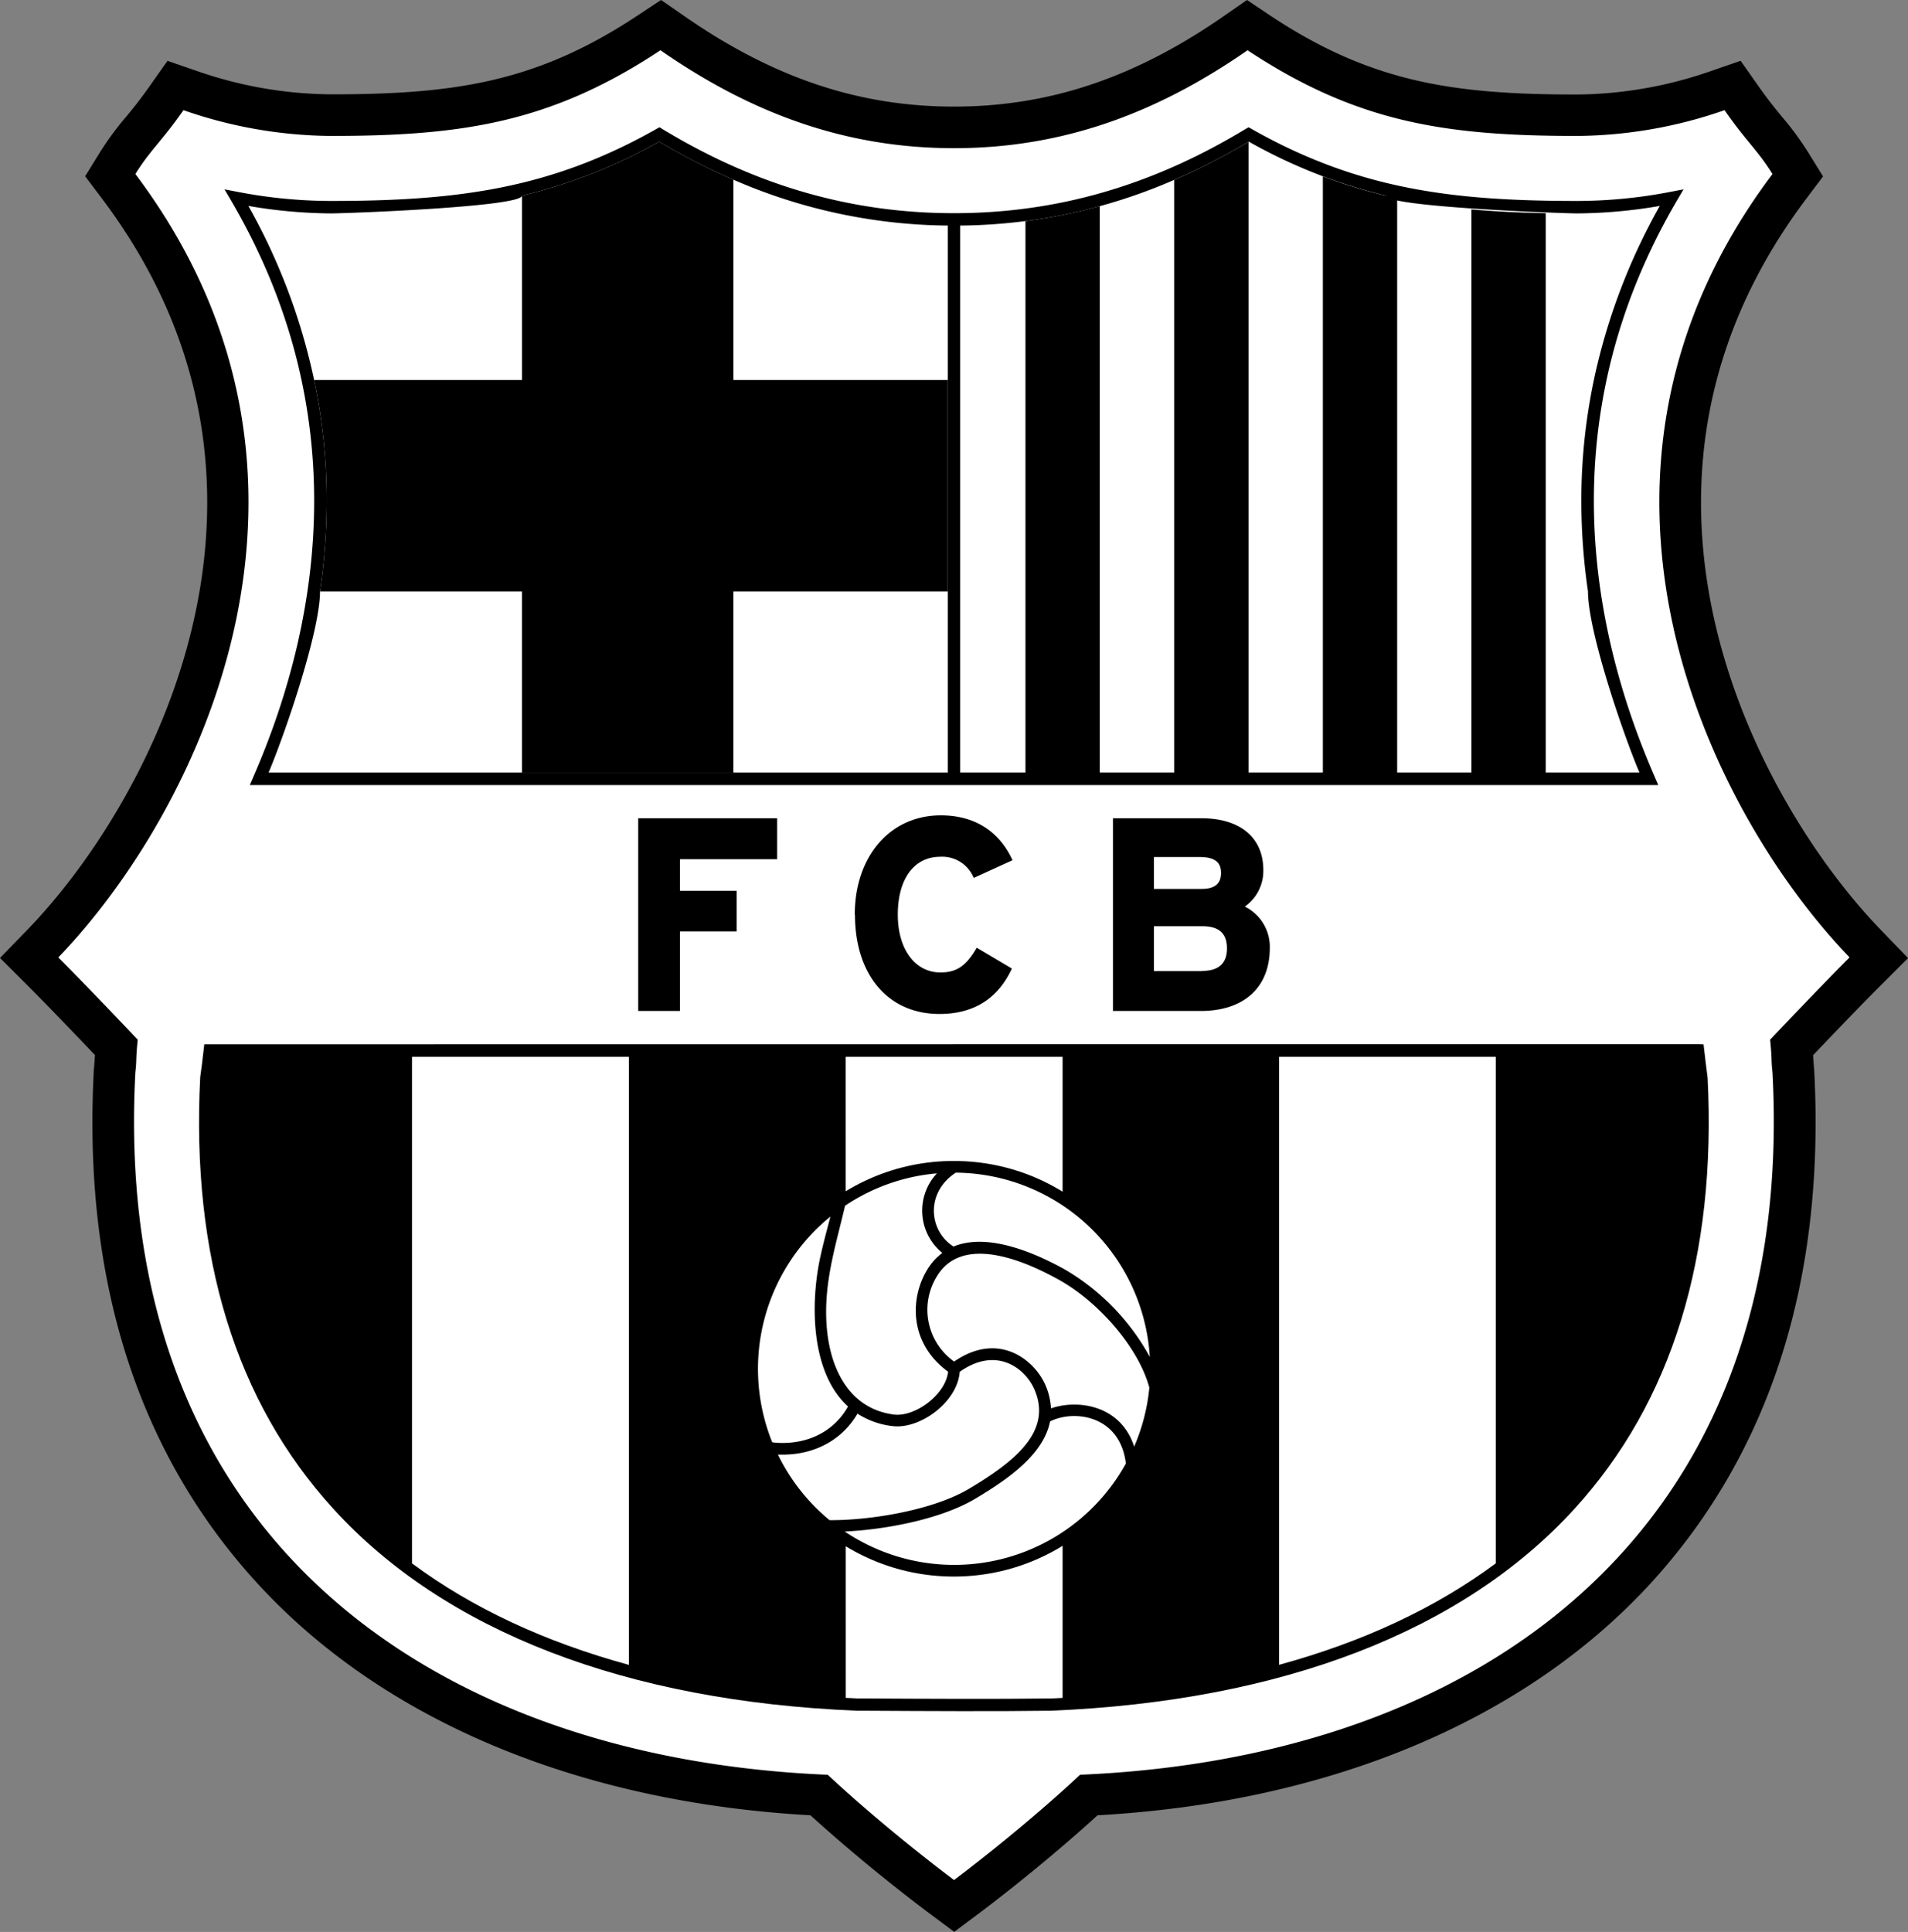 <svg xmlns="http://www.w3.org/2000/svg" viewBox="0 0 510.24 516.55"><rect x="0" y="0" width="510.24" height="516.55" fill="#808080" stroke="none"/><defs><style>.cls-1,.cls-2{fill-rule:evenodd;}.cls-2{fill:#fff;}</style></defs><g id="Capa_2" data-name="Capa 2"><g id="Capa_1-2" data-name="Capa 1"><path class="cls-1" d="M327.27,4.3c-23.77,16.51-46.71,24.2-72.15,24.2S206.75,20.81,183,4.3L176.77,0l-6.29,4.16c-26.88,17.8-48.72,21.06-82,21.06A111.1,111.1,0,0,1,52.71,19l-7.92-2.73L40,23.06c-2.57,3.65-4.47,6-6.31,8.2a81.4,81.4,0,0,0-6.92,9.4l-4,6.47,4.59,6.09c20.37,27.07,28.05,54.91,28.05,81.13,0,48.88-26.72,92.07-47.77,113.92L0,256.14l7.74,7.72c4.15,4.14,11.54,11.81,17.65,18.23,0,.25-.24,3.37-.24,3.37l-.06.61q-.37,7.13-.38,14c0,49.64,14.68,90.91,43.71,122.83,33.62,37,86.19,59,148.31,62.46,15.43,14.05,31.11,25.71,31.81,26.23l6.64,4.93,6.63-4.94c.7-.52,16.29-12.18,31.7-26.22,62.12-3.43,114.69-25.5,148.31-62.46,29-31.92,43.71-73.19,43.71-122.83q0-6.9-.38-14V286l-.06-.61s-.21-3-.23-3.26c5.66-5.95,13.29-13.88,17.65-18.23l7.74-7.73-7.59-7.86c-21-21.85-47.77-65.05-47.77-113.93,0-26.21,7.68-54,28.05-81.12l4.58-6.09-4-6.47a81.4,81.4,0,0,0-6.92-9.4c-1.84-2.24-3.74-4.55-6.3-8.19l-4.82-6.85L457.54,19a111.2,111.2,0,0,1-35.73,6.27c-33.33,0-55.17-3.26-82.05-21.06L333.47,0Z"></path><path class="cls-2" d="M255.16,502.69s-17.75-13.17-33.8-28.16c-105-4.35-191.8-63.2-185.16-187.87.39-3.28.06-3.06.63-8.67-6-6.37-16-16.76-21.24-22C53.24,216.92,97.17,127.56,36.2,46.53c4-6.44,6.91-8.58,12.87-17.07a121.94,121.94,0,0,0,39.36,6.88c35,0,58.84-3.47,88.19-22.9,23.2,16.11,48.37,26.18,78.5,26.18s55.29-10.07,78.5-26.18c29.35,19.43,53.22,22.9,88.19,22.9a121.94,121.94,0,0,0,39.36-6.88C467.13,38,470,40.09,474,46.53c-61,81-17,170.39,20.61,209.45-5.26,5.25-15.22,15.64-21.24,22,.57,5.61.24,5.39.63,8.67,6.64,124.67-80.21,183.52-185.16,187.87-16.05,15-33.72,28.16-33.72,28.16Z"></path><path class="cls-1" d="M56.11,279.23H54.63L54,284.59,53.54,288c-2.45,48,9.52,86.82,35.58,115.4,29.88,32.78,78.3,51.46,140,54h1c18.52.1,36,.2,50.89,0,61.76-2.55,110.18-21.23,140.06-54,26.06-28.58,38-67.37,35.58-115.31,0-.09-.46-3.55-.46-3.55l-.62-5.29-1.49-.06Z"></path><path class="cls-1" d="M321.45,259.65H308.58v-12h12.87c4.55,0,6.67,1.89,6.67,5.95s-2.31,6-6.67,6ZM207.32,218.78H170.67v51.53h11.16V249.05H197V238.17H181.83v-8.44h26V218.78Zm21.32,25.76c0,16.14,8.86,26.57,22.59,26.57,9,0,15.39-3.94,19.15-11.69l.22-.45-9.39-5.57-.28.46c-2.68,4.48-5.23,6.15-9.41,6.15-6.84,0-11.43-6.22-11.43-15.47,0-9.54,4.35-15.46,11.36-15.46a9.07,9.07,0,0,1,8.74,5.19l.24.45L270.77,230l-.24-.49C266.9,222,260.35,218,251.59,218c-13.52,0-23,10.93-23,26.56Zm79.94-15.39h12.29c5,0,5.66,2.3,5.66,4.29,0,2.84-1.69,4.23-5.16,4.23H308.58v-8.52Zm24.31,13.25a11.66,11.66,0,0,0,4.95-9.75c0-8.69-6.18-13.87-16.54-13.87H297.63v51.53h23.45c11.58,0,18.49-6.29,18.49-16.83a12,12,0,0,0-6.68-11.08Z"></path><path class="cls-1" d="M333,34.54C308.07,49.64,282.58,57,255.11,57s-53-7.37-77.92-22.47l-.83-.51-.85.48C147.07,50.59,122,53.73,88.42,53.73a132.24,132.24,0,0,1-24.77-2.41l-3.6-.69,1.85,3.16C96.43,112.89,84.17,170,67.81,207.56l-1,2.34H443.45l-1-2.34c-16.37-37.53-28.63-94.67,5.9-153.77l1.86-3.16-3.61.69a132.08,132.08,0,0,1-24.77,2.41c-33.62,0-58.64-3.14-87.08-19.22l-.85-.48Z"></path><path class="cls-2" d="M253.45,60.31a146.28,146.28,0,0,1-57.32-12.26,171.77,171.77,0,0,1-19.84-10.19,141.2,141.2,0,0,1-36.7,14.45c0,3-46.82,4.75-51.17,4.75a134.61,134.61,0,0,1-22-2A164.11,164.11,0,0,1,84,101.6a156.67,156.67,0,0,1,3.36,32.31,168.64,168.64,0,0,1-1.78,24.23c0,10.63-9.31,37.92-13.75,48.42H253.45Z"></path><path class="cls-2" d="M256.78,60.31a146.29,146.29,0,0,0,57.33-12.26,170.84,170.84,0,0,0,19.83-10.19,141.34,141.34,0,0,0,36.7,14.45c0,3,46.83,4.75,51.17,4.75a134.73,134.73,0,0,0,22.05-2,164.11,164.11,0,0,0-17.62,46.52,156.67,156.67,0,0,0-3.36,32.31,168.64,168.64,0,0,0,1.78,24.23c0,10.63,9.31,37.92,13.75,48.42H256.78Z"></path><path class="cls-1" d="M196.13,101.6V48.05a171.77,171.77,0,0,1-19.84-10.19,141.2,141.2,0,0,1-36.7,14.45V101.6H84a156.67,156.67,0,0,1,3.36,32.31,168.64,168.64,0,0,1-1.78,24.23h54v48.42h56.54V158.14h57.32V101.6Z"></path><path class="cls-1" d="M393.49,55.94V206.56h19.87V57c-6.93-.14-13.51-.45-19.87-1ZM274.23,59.09V206.56h19.88V55.11a144.83,144.83,0,0,1-19.88,4ZM314,48.1V206.56h19.88V37.9A171.65,171.65,0,0,1,314,48.11Zm39.76-1V206.56h19.87V53a136.1,136.1,0,0,1-19.87-5.84Z"></path><path class="cls-1" d="M57.59,282.56l-.3,2.55s-.42,3.19-.43,3.19q-.3,6-.3,11.82c0,41.59,11.75,75.55,35,101.07A130.29,130.29,0,0,0,110.22,418c16,11.92,35.51,21,58,27.15a272.32,272.32,0,0,0,58,8.84c1,0,2,.11,3.07.15h1c18.5.1,36,.19,50.78,0,1,0,2.09-.1,3.13-.15a273,273,0,0,0,58-8.84C364.51,439,384,429.9,400,418a130.83,130.83,0,0,0,18.64-16.79c23.27-25.52,35-59.49,35-101q0-5.79-.31-11.77h0l-.43-3.3-.3-2.53Z"></path><path class="cls-2" d="M342.06,282.56V445.13C364.51,439,384,429.9,400,418V282.56Zm-173.88,0h-58V418c16,11.92,35.51,21,58,27.15V282.56Zm58,171.41c1,0,2,.11,3.07.15h1c18.5.1,36,.19,50.78,0,1,0,2.09-.1,3.13-.15V282.56h-58Z"></path><circle cx="255.07" cy="365.97" r="55.56"></circle><path class="cls-2" d="M221.79,406.45c10.94.09,27.75-2.66,37.39-8.41,12.45-7.43,22.13-15.36,17.53-26.36-2.32-5.56-10-12-20.06-4.89-.64,8.21-10.77,15.45-18,14.51a21.77,21.77,0,0,1-9.34-3.32c-4.09,7-11.41,10.95-20,10.95-.43,0-.85,0-1.27,0a52.5,52.5,0,0,0,13.84,17.56Zm59-26.39h0c6.43-3.22,18.73-1.7,20.29,11.24a52.45,52.45,0,0,1-75.18,18.19c11.07-.52,25.79-3.33,34.91-8.77,8.86-5.28,18.26-11.87,20-20.66Zm26.59-9.27h0a52.19,52.19,0,0,1-4.08,16c-3.56-11.11-15.13-12.72-22.25-10.22a17.64,17.64,0,0,0-1.42-6.09c-2.78-6.66-12.42-14.76-24.48-6.43A17,17,0,0,1,250.7,341c6.09-9.66,19.95-5.81,32.61,1.26,10.28,5.74,21,17.74,24,28.58ZM255,333.29h0c-6.55-4.08-7.68-14.32.59-19.75a52.43,52.43,0,0,1,51.89,49.26,61,61,0,0,0-22.62-23.32c-9.16-5.11-21.18-9.78-29.86-6.19Zm-1.46,33.46h0c-.66,6.15-8.85,12.18-14.52,11.46-12.15-1.56-17.89-12.85-18.09-26.71-.14-10.28,2.77-19.28,5.06-29.12a52.07,52.07,0,0,1,24.56-8.65A14.56,14.56,0,0,0,252,335a15.4,15.4,0,0,0-3.92,4.29c-4.62,7.32-5.28,19.64,5.46,27.47Zm-26.75,9.3h0c-3.45,6.17-9.79,9.76-17.55,9.76a20.41,20.41,0,0,1-2.73-.18,52.48,52.48,0,0,1,15.56-60.35c-1,3.84-1.92,7.21-2.67,10.65C216.68,348.29,216.71,366.9,226.77,376.05Z"></path></g></g></svg>